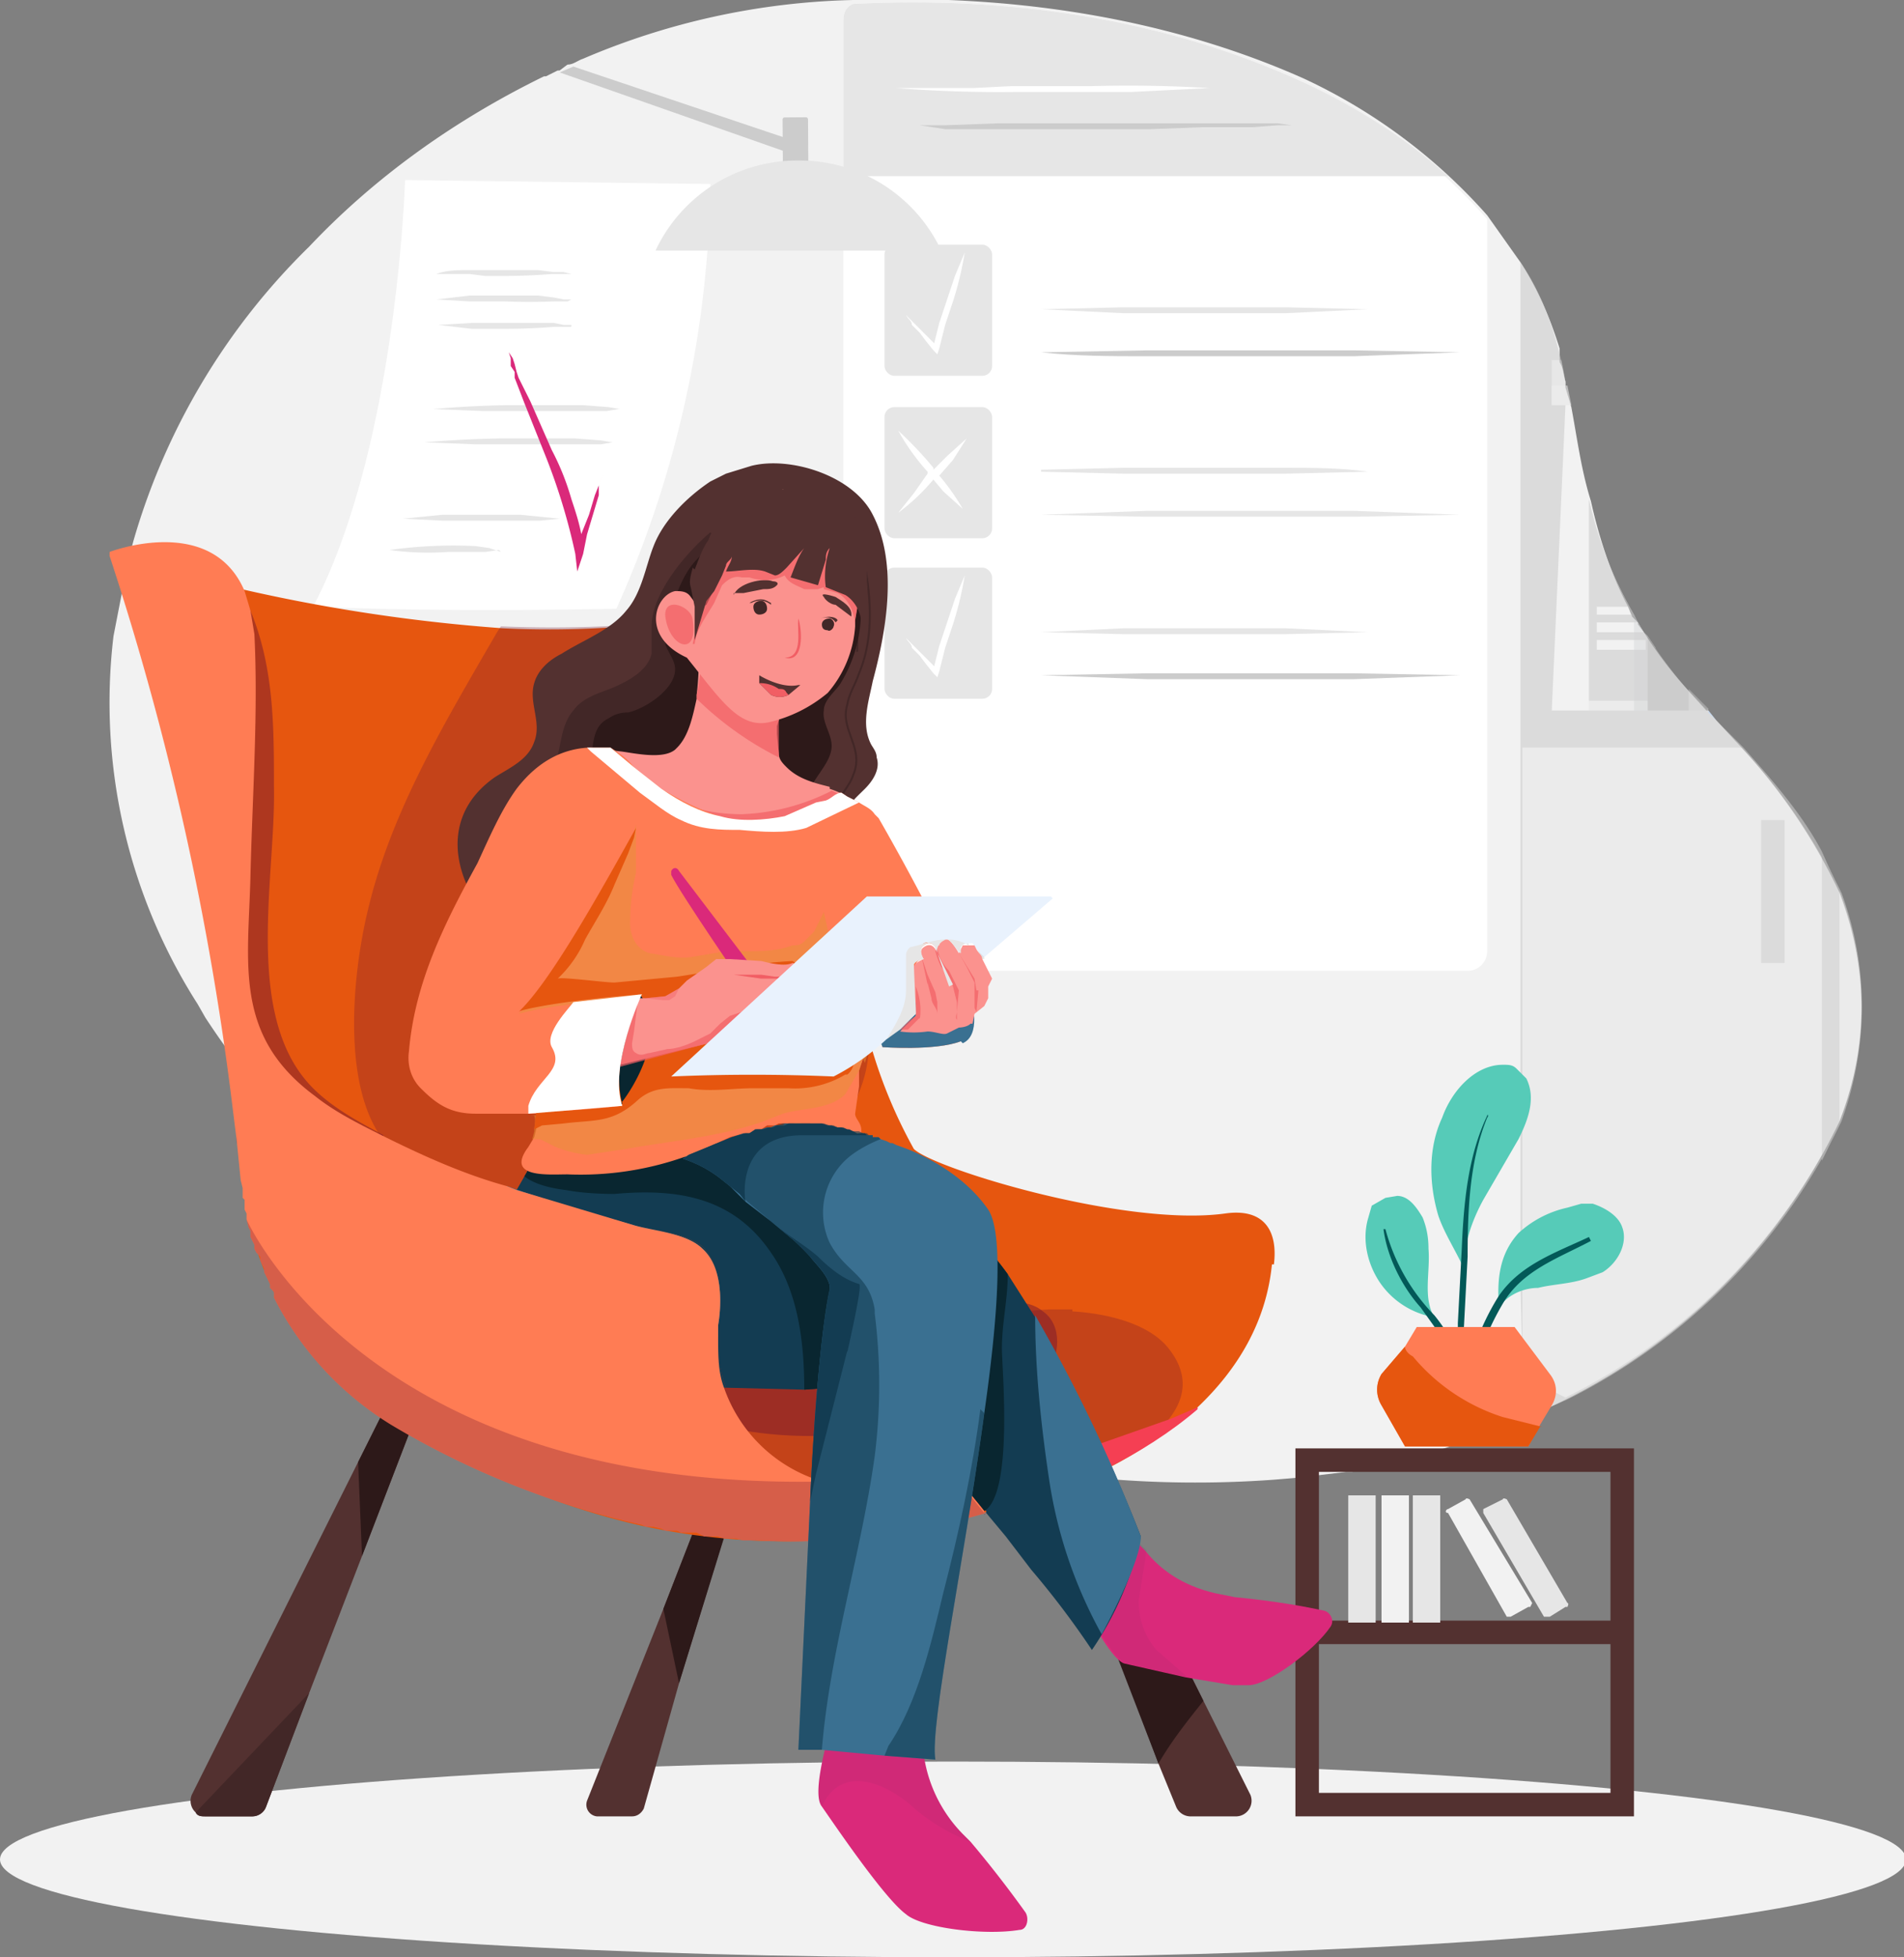 <svg xmlns="http://www.w3.org/2000/svg" viewBox="0 0 97.3 100">
  <rect x="0" y="0" width="97.3" height="100" fill="#808080" stroke="none"/>
  <defs>
    <linearGradient id="linear-gradient" x1="40.8" x2="40.7" y1="52.9" y2="13.7" gradientUnits="userSpaceOnUse">
      <stop offset="0" />
      <stop offset=".3" stop-color="#3a3a3a" />
      <stop offset=".8" stop-color="#ccc" />
      <stop offset="1" stop-color="#fff" />
    </linearGradient>
    <linearGradient id="linear-gradient-2" x1="40.8" x2="40.7" y1="52.9" y2="13.7" gradientUnits="userSpaceOnUse">
      <stop offset="0" stop-color="#fff" />
      <stop offset="1" stop-color="#fff" />
    </linearGradient>
    <filter id="luminosity-noclip-2" width="44.3" height="43.4" x="18.7" y="12.7" color-interpolation-filters="sRGB" data-name="luminosity-noclip" filterUnits="userSpaceOnUse">
      <feFlood flood-color="#fff" result="bg" />
      <feBlend in="SourceGraphic" in2="bg" />
    </filter>
    <filter id="luminosity-noclip-3" width="44.3" height="32766" x="18.7" y="-5683" color-interpolation-filters="sRGB" filterUnits="userSpaceOnUse">
      <feFlood flood-color="#fff" result="bg" />
      <feBlend in="SourceGraphic" in2="bg" />
    </filter>
    <mask id="mask-1" width="44.3" height="32766" x="18.7" y="-5683" maskUnits="userSpaceOnUse">
      <g filter="url(#luminosity-noclip-3)" />
    </mask>
    <mask id="mask" width="44.3" height="43.4" x="18.7" y="12.7" maskUnits="userSpaceOnUse">
      <g filter="url(#luminosity-noclip-2)">
        <g mask="url(#mask-1)">
          <path fill="url(#linear-gradient)" d="M33.5 12.7 18.7 49.3 63 56.1 48.1 12.7H33.5z" style="mix-blend-mode:multiply" />
        </g>
      </g>
    </mask>
    <style>.cls-2{fill:#003347;opacity:.05}.cls-5{fill:#f2f2f2}.cls-6{fill:#fb928e}.cls-8{fill:#e6e6e6}.cls-11{fill:#e6560f}.cls-12{fill:#fff}.cls-13{fill:#f15e64}.cls-14{fill:#ff7c54}.cls-17{fill:#da297a}.cls-18{fill:#ccc}.cls-20{fill:#133c52}.cls-21{fill:#092630}.cls-22{fill:#422727}.cls-23{fill:#a2c8f5}.cls-24{fill:#2d1919}.cls-25{fill:#3a7091}.cls-27{fill:#533130}.cls-29{opacity:.6}.cls-37{opacity:.7}.cls-40,.cls-42{opacity:.5;fill:#771930}.cls-42{opacity:.3}</style>
  </defs>
  <g style="isolation:isolate">
    <g id="Layer_1" data-name="Layer 1">
      <ellipse cx="48.7" cy="95" class="cls-5" rx="48.7" ry="5" />
      <path d="M94 57.3a30.8 30.8 0 0 1-16.2 15.2l-.6.3-3.1 1.1-.3.1c-1.6.5-3.2 1-4.7 1.2h-.3l-2.5.3-1.2.1a55.2 55.2 0 0 1-9.2-.1l-1-.1h-.3l-2.1-.3h-.1l-2.3-.3-1.2-.2h-.3l-1.8-.4a88.5 88.5 0 0 1-4.2-1c-.5 0-.9-.2-1.3-.3l-.8-.2-1.4-.4a70.5 70.5 0 0 1-13-5.5l-1.3-.8a47 47 0 0 1-14.3-14l-.4-.7a28.6 28.6 0 0 1-4.3-18.8l.7-3.6.3-1.2a34.3 34.3 0 0 1 9-15.1c3.4-3.6 7.5-6.5 12-8.7h.1l.6-.3h.1l.4-.3c.3 0 .5-.2.8-.3a37.1 37.1 0 0 1 13.8-3c7.8-.3 15.8.8 23 4a28.6 28.6 0 0 1 9.4 7l1.7 2.4c.9 1.4 1.5 2.8 2 4.4v.7c.2.3.2.7.3 1v.3l.3 1c.3 1.6.5 3.2 1 4.8.4 1.8 1 3.7 1.9 5.4l.2.5.3.3v.1l.3.4.2.3a22.3 22.3 0 0 0 2 2.6l1 1.1h.1l.4.5 1.3 1.4a29.3 29.3 0 0 1 5 7.4c1.6 4.2 1.4 8.1 0 11.7Z" class="cls-5" />
      <path d="M76 11.1v37.5c0 .5-.4 1-1 1H44a1 1 0 0 1-.9-1V1c0-.4.2-.7.5-.8 7.8-.4 15.8.7 23 4a28.6 28.6 0 0 1 9.4 7Z" class="cls-12" />
      <path d="M74 9H43.1V1c0-.4.2-.7.5-.8 7.8-.4 15.8.7 23 4C69 5.3 71.8 7 74 9Z" class="cls-8" />
      <path d="M45.7 6.4h2.6l2.7-.1h14.3l.7.1h.7-1.4l-1.3.1h-2.6l-2.6.1H48.3L47 6.4h-1.3Z" class="cls-18" />
      <path d="M45.7 4.5h4l2-.1h4.1a68 68 0 0 1 6 .1l-4 .2h-6a68 68 0 0 1-6-.2Z" class="cls-12" />
      <rect width="5.5" height="6.7" x="45.2" y="29" class="cls-8" rx=".5" ry=".5" />
      <path d="m53.2 32.3 4.2-.2h8.3l4.2.2-4.2.1h-8.3l-4.2-.1Z" class="cls-8" />
      <path d="m53.2 34.5 5.4-.1h10.6l5.4.1-5.4.2H58.6l-5.4-.2Z" class="cls-18" />
      <path d="m46.3 32.6.4.4.4.4.4.4.4.4h-.2L48 33l.4-1.2.4-1.2.5-1.2a17 17 0 0 1-.6 2.5l-.4 1.2-.3 1.2-.1.3-.2-.2-.4-.5-.3-.4-.4-.4c0-.2-.2-.3-.3-.5Z" class="cls-12" />
      <rect width="5.5" height="6.7" x="45.2" y="20.8" class="cls-8" rx=".5" ry=".5" />
      <path d="m53.2 24 4.2-.1h8.3c1.4 0 2.8 0 4.2.2l-4.2.1h-8.3l-4.2-.1Zm0 2.3 5.4-.2h10.6l5.4.2-5.4.1H58.6l-5.4-.1Z" class="cls-8" />
      <rect width="5.5" height="6.7" x="45.2" y="12.5" class="cls-8" rx=".5" ry=".5" />
      <path d="m53.2 15.8 4.2-.1h8.3l4.2.1-4.2.2h-8.3l-4.2-.2Z" class="cls-8" />
      <path d="m53.2 18 5.4-.1h10.6l5.4.1-5.4.2H58.6c-1.8 0-3.6 0-5.4-.2Z" class="cls-18" />
      <path d="m46.3 16.1.4.4.4.4.4.4.4.4h-.2l.3-1.2.4-1.2.4-1.2.5-1.2a17 17 0 0 1-.6 2.5l-.4 1.2-.3 1.2-.1.3-.2-.2-.4-.5-.3-.4-.4-.4c0-.2-.2-.3-.3-.5Zm1.7 8.2.7-.8.7-1.1-1 .9-.7.7v-.1a19.3 19.3 0 0 0-1.8-1.9 11.3 11.3 0 0 0 1.5 2.1v.1l-.7 1-.8 1a10.5 10.5 0 0 0 1.8-1.7l.5.6 1 .9a11.3 11.3 0 0 0-1.2-1.7Z" class="cls-12" />
      <g opacity=".6">
        <path d="M84.6 33.1v3.7h-3.4V25.5a20.6 20.6 0 0 0 2.3 5.9l.2.4.3.5.2.2.4.6Z" class="cls-8" />
        <path d="M84.6 33.1v2.7h-3.4V25.5a20.6 20.6 0 0 0 2.3 5.9l.2.4.3.5.2.2.4.6Z" class="cls-18" />
        <path d="M81.6 32.7h2.5v.5h-2.5zm2.4-.4h-2.4v-.5h2.1l.3.5Zm-.6-.9h-1.8V31h1.6l.2.5Z" class="cls-5" />
        <path fill="#babcbe" d="M84.6 33.1v3.7h-1.1v-5.4l.2.4.3.5.2.2.4.6Z" opacity=".4" style="mix-blend-mode:multiply" />
        <path d="M87.7 36.8h-.4v-.5l.4.5Z" class="cls-23" />
        <path fill="#b3b3b3" d="M87.3 36.3v.5h-3.1v-4.3a22.3 22.3 0 0 0 2 2.7l1 1h.1Z" />
        <g class="cls-37">
          <path d="M87.3 36.3v.5h-1v-1.6l1 1Z" class="cls-18" />
        </g>
        <path d="m94 45.5-.9-2c-1-1.9-2.5-3.6-4-5.3l-1.4-1.4-.4-.4v-.1h-8l.7-15.6v-1.2l-.2-1-.2-.8c-.4-1.5-1-3-1.9-4.3v52.3l.1 4v2.8l2.3-1a30.8 30.8 0 0 0 14-14.2c1.3-3.6 1.5-7.6 0-11.7Z" class="cls-18" />
        <path d="M80.3 20.7h-1v-2.3h.5l.2 1.1v.2l.3 1Z" class="cls-5" opacity=".5" />
        <path d="M80.3 20.7h-1v-1h.8l.2 1ZM94 57.3a30.8 30.8 0 0 1-14 14.1l-2-1v-.2h-.2v-32H89a29.3 29.3 0 0 1 5 7.3 16 16 0 0 1 0 11.8Z" class="cls-8" />
        <path d="M90 41.9h1.2v7.3H90zm4 3.6v11.8a20 20 0 0 1-.9 2V43.6l1 2Z" class="cls-18" />
        <path d="m77.7 69.8.4.5-.4-.2v-.3Z" class="cls-23" />
      </g>
      <path d="M16 31c5.1.2 10.4.2 15.5.1a54.5 54.5 0 0 0 4.8-21.7l-15.6-.2S20.3 22.8 16 31Z" class="cls-12" />
      <path d="m29.2 14-.4-.1h-.5l-.8-.1H24c-.6 0-1.2 0-1.7.2H24l.8.1h.9a31.8 31.8 0 0 0 2.5-.1h1Zm0 1.3h-.4l-.5-.1-.8-.1H24l-1.7.2 1.7.1h1.8a31.8 31.8 0 0 0 2.5 0h.7l.2-.1Zm0 1.3h-.4l-.5-.1h-4.2l-1.7.1 1.7.2h1.7a31.8 31.8 0 0 0 2.5-.1h.9Zm3.1 4.3h-.6l-.6-.1-1.3-.1h-3.9a54.7 54.7 0 0 0-3.8.2l2.6.1H31l.6-.1h.6Zm-.3 1.7h-.7l-.6-.1-1.3-.1h-3.8a54.7 54.7 0 0 0-3.9.2l2.6.1h6.4l.6-.1h.7Zm-3.4 3.9-1-.1-1-.1h-4l-2 .2 2 .1h5l1-.1Zm-3 1.7L25 28l-.7-.1a23.7 23.7 0 0 0-4.4.2 14.6 14.6 0 0 0 3 .1h1.9l.7-.1Z" class="cls-8" />
      <path d="m30.8 24.3-.2.5-.2.5-.3 1-.4 1-.3 1h.4c0-1-.3-1.9-.6-2.8a13 13 0 0 0-1-2.5l-1.1-2.5-.6-1.2-.1-.3-.1-.4-.1-.3-.2-.3.1.3v.4l.2.3v.3l.5 1.3 1 2.5a31.2 31.2 0 0 1 1.6 5.2l.1.9.3-.9.2-1 .3-1 .3-1v-.5l.2-.5Z" class="cls-17" />
      <path d="M41.2 7.4 41 8l-1-.3-11.4-4 .7-.3L40 7l1.2.4Z" class="cls-18" />
      <rect width="1.3" height="3.5" x="40" y="6" class="cls-18" rx=".1" ry=".1" transform="rotate(-.4 40 7.3)" />
      <path d="M40.8 8.2a8 8 0 0 1 7.3 4.6H33.5a8 8 0 0 1 7.3-4.6Z" class="cls-8" />
      <g mask="url(#mask)">
        <path fill="url(#linear-gradient-2)" d="M33.5 12.7 18.7 49.3 63 56.1 48.1 12.7H33.5z" opacity=".6" />
      </g>
      <path fill="#56cbb8" d="M76.8 54.4c.3 0 .5 0 .7.2l.5.5c.5 1 .1 2.1-.4 3.1l-1.8 3.1c-.6 1.1-1 2.3-1 3.5-.4-.9-1-1.8-1.3-2.7-.5-1.7-.5-3.5.2-5 .5-1.4 1.7-2.7 3.1-2.7ZM81.9 65l-.8.3c-.8.3-1.7.3-2.5.5-.8 0-1.6.4-2 1-.1-1.4 0-2.7 1-3.8a5.4 5.4 0 0 1 2.5-1.3l.7-.2h.6c.6.2 1.3.6 1.5 1.2.3.8-.2 1.8-1 2.3Zm-11.8-3.4.7-.4.6-.1c.6 0 1 .6 1.3 1.1.2.5.3 1 .3 1.6.1 1.2-.3 2.5.3 3.5a4.2 4.2 0 0 1-2.8-1.8c-.6-.9-.9-2.1-.6-3.2l.2-.7Z" />
      <path fill="#035958" d="M81.2 63.2c-1.7.8-3.5 1.4-4.6 3-.7 1.1-1.3 2.5-1.6 3.8l-.2-2 .2-3.8c0-2.4.1-4.9 1-7.1.1-.1 0-.2 0-.1-1 2.1-1.2 4.5-1.3 6.8l-.2 3.8v1.7-.1a8 8 0 0 0-1.2-2 10 10 0 0 1-2.5-4.4h-.1c.2 1.5 1 3 1.9 4l1.5 2.1a5.2 5.2 0 0 1 .6 1.8v.8h.1v.6c0 .2.2.1.2 0 .2-2 .8-3.8 1.8-5.5 1-1.7 2.8-2.3 4.5-3.2 0 0 0-.1 0 0Z" />
      <path d="m79.3 71.8-.6 1-.6 1.1h-6.3l-1.2-2.1c-.3-.5-.3-1.1 0-1.6l1.2-1.4.6-1h5l1.8 2.4c.4.5.4 1.1.1 1.6Z" class="cls-14" />
      <path d="M66.2 74v18.8h17.3V74H66.2Zm1.2 1.2h14.9v7.6H67.4v-7.6Zm14.9 16.4H67.4V84h14.9v7.6Z" class="cls-27" />
      <rect width="1.4" height="6.5" x="68.9" y="76.4" class="cls-8" rx="0" ry="0" />
      <rect width="1.4" height="6.5" x="70.6" y="76.4" class="cls-5" rx="0" ry="0" />
      <rect width="1.4" height="6.5" x="72.2" y="76.4" class="cls-8" rx="0" ry="0" />
      <path d="m78.1 82.1-.9.5H77l-3-5.3c-.2 0-.1-.2 0-.2l.9-.5c0-.1.2 0 .2 0l3.2 5.3-.1.2Z" class="cls-5" />
      <path d="m80 82.1-.8.5h-.3l-3.1-5.3v-.2l1-.5c0-.1.2 0 .2 0l3.1 5.3c.1 0 0 .2 0 .2Z" class="cls-8" />
      <path d="m78.7 72.9-.6 1h-6.3l-1.2-2.1c-.3-.5-.3-1.1 0-1.6l1.2-1.4c0 .2.2.4.4.5a9.9 9.9 0 0 0 4.6 3.1l2 .5Z" class="cls-11" />
      <path d="M42 92.2v.1c.7 1 3.2 4.7 4.3 5.5.8.7 4 1.1 5.8.8.4 0 .5-.6.3-.9a58 58 0 0 0-2.8-3.6l-.4-.4a7.2 7.2 0 0 1-2-6v-.3c0-.4-.3-.7-.7-.6l-.3.1-3.4 1.1c-.2 0-.3.2-.4.4-.2.8-.9 3.3-.4 3.9Z" class="cls-17" />
      <path d="M42 92.2v.1c.8-1.8 2.6-1.6 4.4-.2a10 10 0 0 0 3.2 2l-.4-.4a7.2 7.2 0 0 1-2-6l-1-.8-3.4 1.1c-.2 0-.3.2-.4.4-.2.8-.9 3.3-.4 3.8Z" class="cls-2" />
      <path d="M63.2 92.8h-2.4a.8.8 0 0 1-.7-.5l-.9-2.2-3.1-8.3-4-10c-.1-.6.3-1.1.8-1.1h.4l.3.4 4.6 9.2 3.3 6.6 2.4 4.8a.8.8 0 0 1-.7 1.1Z" class="cls-27" />
      <path d="M61.5 86.9c-.8 1-1.6 2-2.3 3.2L56 81.8a8 8 0 0 1 2.2-1.5l3.3 6.6Z" class="cls-24" />
      <path d="m21.5 71.7-3 7.8-2.7 7-2.2 5.8c-.1.3-.4.5-.7.5h-2.4c-.2 0-.4 0-.5-.2a.8.8 0 0 1-.2-.9l8.5-17 1.8-3.6a.8.8 0 0 1 .7-.4c.5 0 .9.5.7 1Z" class="cls-27" />
      <path d="m21.5 71.7-3 7.8-.2-4.8 1.8-3.6a.8.8 0 0 1 .7-.4c.5 0 .9.5.7 1Z" class="cls-24" />
      <path d="m38.6 73.2-.9 3-3 9.8-1.8 6.4c-.1.2-.3.4-.6.4h-1.8a.6.6 0 0 1-.5-.8l3.9-9.8 2.8-7.2.9-2.2c0-.1 0-.2.2-.3h.3c.4 0 .7.3.6.7Z" class="cls-27" />
      <path d="m37.7 76.3-3 9.7-.8-3.8 2.8-7.2a10.7 10.7 0 0 1 1 1.3Z" class="cls-24" />
      <path d="M65 64.6c-.3 3-1.8 5.4-3.8 7.3a22.6 22.6 0 0 1-9.7 5A35.3 35.3 0 0 1 33 78c-5-1.1-9.4-3.2-12.7-5.2a16.2 16.2 0 0 1-7.9-12.4l-.3-3.6a138 138 0 0 0-6.4-28.3v-.2a88 88 0 0 0 20 3.8A48.5 48.5 0 0 0 41 30.4a145.5 145.5 0 0 0 3.5 23 25 25 0 0 0 2.2 5.3c1 1 10.8 4 15.9 3.3 2.1-.3 2.7 1 2.5 2.6Z" class="cls-11" />
      <path d="M44.4 53.4c0 .8-.2 1.7-.5 2.4-.6 1.9-2 3.3-3.3 4.8-2.3 2.4-4.8 5-7.9 6.1-3.1 1.2-6.6-1.2-8.9-3.7l-4-4.5c-2.4-2.7-1.8-8.7-1-12 1.2-5.1 4-9.7 6.6-14.2l.2-.3c7.3.3 12.2-.7 14.2-1.3a13 13 0 0 1 1.5 4v.1l.4 3.5c0 1.5.2 3 .4 4.3l.4 1.5c.4 1.7 1 3.3 1.5 5 .3 1.4.5 2.9.4 4.3ZM54.8 67c1.7.1 4 .6 5 2 3 4-5.4 7-8 7.8a47.1 47.1 0 0 1-13 1.8 5 5 0 0 1-2-.2c-.6-.3-1.1-.9-1.6-1.5-1.3-1.6-4.6-6.3-2.8-8.3 1.7-2 7.6-.6 9.7-.5 3.8.3 7.7-1 11.5-1.2h1.2Z" class="cls-42" />
      <path d="M50.2 72c1.2-.3 2.4-.8 3.2-1.7.8-1 .9-2.6-.1-3.3-.6-.5-1.4-.5-2.2-.5-2.7-.1-5.3-.7-8-.9-2.3-.2-5.2 0-7.3 1.4-1.8 1.3-3.5 3.8-1.7 4.8 4.5 2.4 11.2 1.7 16.1.2Z" class="cls-40" />
      <path d="M24.1 45.6c.6 1 1.5 2 2.5 2.6a9 9 0 0 0 2.5 1c1.5.5 3 .6 4.6.5h1c2-.1 4.1-.4 6 .2l2.4.5c1 0 1.8-.2 2-1.2v-.6c-.1-.6-1-1-.8-1.8v-.3l.2-.7V45c-.3-.8-1-1.5-1.3-2.2-.1-.3-.2-.7 0-1 0-.6.5-1 1-1.5.4-.4.8-1 .6-1.6 0-.3-.2-.5-.3-.7-.5-1-.1-2.2.1-3.2.7-2.6 1.3-6 0-8.5-1-2-4.2-3-6.2-2.5l-1.3.4-.8.4c-1.2.8-2.4 2-2.9 3.3-.4 1-.6 2.4-1.4 3.3-.8 1-2.2 1.5-3.3 2.2-.6.3-1.2.8-1.4 1.5-.3 1 .4 2 0 3-.3.9-1.2 1.3-2 1.8-2.3 1.6-2.3 4-1.2 6Z" class="cls-27" />
      <path d="M42.3 29Z" class="cls-24" />
      <path fill="none" stroke="#422727" stroke-miterlimit="10" stroke-width=".1" d="M43.8 33.3c.1-1.5-.4-3.3-1.4-4.2a5 5 0 0 1-1.4 2.5l-1.2 1.1c-1 1-1.6 2.5-2.5 3.6-1.4 1.7-3.6 2.6-4.7 4.5a9.2 9.2 0 0 0-.8 4.3c0 1.1-.2 3 1 3.5l2 1.1c.6.3 1.2.7 2 .8.8.3 1.8.3 2.7.4 1.2 0 2.5 0 3.6-.5.8-.4 1.6-1 2-1.8-.2-.6-1-1-.9-1.8l.1-.3.1-1.2V45a4 4 0 0 0-.9-1.7l-.3-.5c-.3-.5-.5-1-.4-1.6.1-.6.6-1 .8-1.6.6-1.4-.7-2.3-.3-3.6.1-.6.4-1 .6-1.6.8-1.9.6-4.1.2-6 0-.3 0-1.1-.3-1l-.5.6-.8 1.3" />
      <path d="M24.1 45.6c.6 1 1.5 2 2.5 2.6a9 9 0 0 0 2.5 1 8.8 8.8 0 0 0 3.3-2.2c1.4-1.5 2.2-3.4 2.9-5.2.5-1.5 1-3 1.2-4.6.3-1.9 0-3.8.2-5.7.1-1.6.7-3-.4-4.3-1.2 1-3 3.1-3 4.8v1.4c-.2.8-1 1.3-1.9 1.7-.7.3-1.6.5-2.1 1.2-.7.8-.6 2-1 2.9-.7 1.5-2.4 2.2-3.2 3.7-.5 1-1 1.8-1 2.7Z" class="cls-22" />
      <path d="M31.6 41.7V41c0 1.3-.4 2.5-.9 3.8 0 .3-.2.6 0 .9.3.3 1.1.4 1.5.5L34 46h1.8c1.4.1 2.8.2 4.1.5.8 0 1.7.5 2.3.1l-.8-3.2c-.3-1.1-.3-2.3.1-3.3.4-.7 1-1.3 1-2 0-.6-.5-1.2-.4-1.8 0-.5.5-.9.8-1.3a7 7 0 0 0 .9-5.4 2 2 0 0 0-.8-1.3 4 4 0 0 0-1.6-.7 8.2 8.2 0 0 0-3.6 0c-.7 0-1.4.4-2 .8-.8.7-1.2 1.8-1.5 2.8a3 3 0 0 0-.3 1.7c.1.4.5.8.5 1.3 0 1-1.5 2-2.4 2.2-.4 0-.7.1-1 .3-.6.3-.7.8-.8 1.3a3 3 0 0 1-.8 1.8L28 41.3a5 5 0 0 0-1.5 3.8c.1 1.4 1 2.7 2.4 3.1.4-.3.4-.1 1-.3.6-.4 1-1 1.3-1.7l.2-.3h1.3c.2 0 0 .3.3.1h-1.1l3 .3-3.3-4.7Z" class="cls-24" />
      <path d="M44.3 42.4c0 .3-.4.5-.7.6a9.8 9.8 0 0 1-5 .7l-.5-.4a5 5 0 0 0-1.7-.8 1 1 0 0 1-.5-.2v.2a1 1 0 0 0-.1-.3l-.7-.5-1.3-.6-1.8-.8-1.3-.8c-.4-.4-.6-.8-.6-1.3l1.7.2c.7.1 2.1.4 2.7-.1l.1-.1c.6-.6.8-1.6 1-2.5v-.2a13.7 13.7 0 0 0 .1-1.3v-.4c.8.8 1.4 1.6 2 2 .5.4 1 .7 1.6.6h.5v.4l-.1.3v.4l.1 1c0 .3.2.5.4.7.6.6 1.4.8 2.2 1v.1c.6.2 1.2.5 1.5 1 .2 0 .2.2.3.4v.5Z" class="cls-6" />
      <g class="cls-37">
        <path d="M39.8 38.7a16.7 16.7 0 0 1-4.2-3v-.2a13.7 13.7 0 0 0 .2-1.3 14 14 0 0 0 2 1.7c.5.4 1 .6 1.6.7h.4v2Z" class="cls-13" />
      </g>
      <path d="m44.1 29-.1.9-.3 1.8v.3a5.8 5.8 0 0 1-1.4 3.4 7.2 7.2 0 0 1-3 1.5c-1.4.3-2.3-.9-3.8-2.8l-.4-.5c-2.4-1.1-1.6-3.2-.6-3.4.3 0 .6 0 .8.3l.3.4c.2.1.2.2.3.1l.2-.1.6-1.2v-.3l.2-.2V29l.4-.6a3 3 0 0 1-.8 0c.5-1.2.5-1 1.9-2.1v-.1L40 25l1.2.7 2.8 1.7.2 1.5Z" class="cls-6" />
      <path d="M40.8 31.6c.2.6.3 2.3-.7 2 1 0 .6-1.5.7-2Z" class="cls-13" />
      <path d="M37.5 30.4c.2-.6 1.5-.9 2-.7.2 0 .3.1.2.2-.2.2-.4.2-.7.2l-1 .2h-.5Zm6 1v.1l-.8-.6c-.2 0-.5-.2-.6-.4-.3-.3.6 0 .6 0 .3.2.9.5.8 1Z" class="cls-27" />
      <path d="M39.2 31.1c0 .2-.2.3-.4.3s-.3-.2-.3-.4.2-.3.4-.3.3.2.3.4Zm3.4.9c0 .1-.2.3-.3.2-.2 0-.3-.1-.3-.3 0-.2.2-.3.4-.3.1 0 .3.2.2.4Z" class="cls-22" />
      <path d="M39.4 30.9s-.4-.4-1-.1h-.1c.7-.4 1 0 1.1 0Zm3.3.9s-.2-.4-.8-.2c.6-.2.9 0 .9.1Z" class="cls-27" />
      <g class="cls-37">
        <path d="m44 30-.3 1.6v.4c0-.6-.3-1.4-.9-1.7l-.7-.2V30l-.3.1a9 9 0 0 1-.7 0c-.4-.2-.8-.3-1-.7-.6.3-1.2.3-1.8.1h-.4c-.4-.1-.7.1-1 .4l-.4.9c-.4.7-.9 1.3-1 2.1h-.1l.2-1v-2.2l.1-.7.7-1.6c.4-.6 1.3-.8 2-1 1 0 2 .1 3 .6.7.3 1.2 1 1.7 1.6l.1.5.3.3.4.6Z" class="cls-13" />
      </g>
      <path d="M35.4 29c-.1.4-.2.7-.1 1l.2 1v1.7l.6-2 .4-.5.4-.8.2-.5c0-.2.3-.3.3-.5 0 .3-.2.5-.3.8.6 0 1.4-.2 2 0l.5.2c.2 0 .4-.2.6-.4l.9-1c-.3.4-.5 1-.7 1.5l1.4.4.4-1.3c0-.2 0-.4.2-.6-.2.6-.3 1.3-.2 2l1 .4c.5.3.9 1 .8 1.7.1-.8.4-1.5.3-2.4v-1.9c-.1-.3 0-.7-.4-.9-.3-.9-1.3-1.3-2.2-1.6L40 25c-.9 0-1.7.3-2.5.8a4 4 0 0 0-1.3 1.8c-.3.4-.5 1-.7 1.5Z" class="cls-27" />
      <g class="cls-37">
        <path d="M35.4 31.7c0-.7-1.5-1.3-1.4-.2.2 1.6 1.7 2.1 1.4.2Z" class="cls-13" />
      </g>
      <path d="M68 83.1c-.8 1.2-3.2 3-4.2 3H63l-2.4-.4-3.1-.7c-.6-.1-1.7-2.1-2-2.8v-.5l1.7-3c-.3-2.4.6-.3.8 0l.5.5c.8 1 1.9 1.8 3.6 2.2l1 .2c2.1.2 3.7.5 4.6.7.3.1.5.5.3.8Z" class="cls-17" />
      <path d="m60.7 85.7-3.1-.7c-.6-.1-1.7-2.1-2-2.8v-.5l1.7-3c-.3-2.4.6-.3.8 0l.5.5-.4 2.5a3.7 3.7 0 0 0 .9 2.6l1.6 1.4Z" class="cls-2" />
      <path d="M58.3 78.5a16.5 16.5 0 0 1-2.5 5.8 44 44 0 0 0-3.1-4.1l-1.3-1.7-1-1.2v-.1c-.5-.5-1-1-1.3-1.6l-4-4.9-4 .3-4-.1a7.5 7.5 0 0 1-.4-3.1v-.1c.2-1.2.2-3-.8-4-.8-.7-2.4-.8-3.5-1.1l-6-1.8.4-.7.7-1.2 6.1-1s10 1.5 14.6 3.9c1 .5 2.2 1.8 3.3 3.3l1.4 2.2a80.2 80.2 0 0 1 5.4 11.2Z" class="cls-20" />
      <path d="M37 70.9h-.9c0-.2-1.2-1-1.1-1.1l.4-.9c0-1.3 1.8-1.8.8-2.8-.9-.8-2.6-.9-3.7-1.2l-7-2c.3-.8.6-1.5 1-2.1l6 1.8c1 .3 2.6.4 3.4 1.1 1 1 1 2.8.8 4v.6c0 .9.1 1.8.4 2.6Z" class="cls-20" />
      <path d="M50.3 77.2a1247 1247 0 0 0-5.2-6.5l-4 .3c0-2.4-.3-5-1.7-7-1.9-2.8-4.7-3.3-8-3-.3 0-1.4 0-2.5-.2-.8-.1-1.6-.3-2.1-.7l.7-1.2 6.1-1s10 1.5 14.6 3.8c1 .6 2.2 1.9 3.3 3.4 0 1.3-.3 2.5-.3 3.8 0 1 .6 7.4-.9 8.3Z" class="cls-21" />
      <path d="M36.7 67.7v.6c-4.8-.2-10.1-1-11.1-2.7-.8-1.3-.3-3.2.3-5 2.2.8 4.4 1.4 6.5 2 1 .3 2.7.4 3.5 1.2 1 .9 1 2.7.8 3.9Z" class="cls-25" />
      <path d="m19.6 58-2 2.5c-2 0-3.9-.8-5.5-2.1l-.1-1.7c-.9-6.8-2.1-12.9-3.3-17.6a48 48 0 0 1 3.7-8.9l.4 1c1.2 2.9 1.2 5.9 1.2 9 .1 4.6-1.6 11.8 2 15.4 1 1 2.3 1.7 3.6 2.4Z" class="cls-40" />
      <path d="M50.4 77.3c-4.1 1.2-8 1.6-11.7 1.4H38l-.4-.1H37l-.3-.1H36l-.4-.2h-.8l-.2-.1H34l-.2-.1-.4-.1H33l-.2-.1A43.3 43.3 0 0 1 20 72.8a16.2 16.2 0 0 1-6-6.5V66l-.2-.2v-.2l-.1-.2-.1-.2-.1-.2v-.2l-.2-.4v-.2l-.2-.2-.1-.2v-.2l-.1-.2-.1-.2v-.3l-.1-.2-.1-.4V62l-.1-.2v-.5l-.1-.1v-.5l-.1-.4-.2-2-.2-1.6a147.6 147.6 0 0 0-6.3-28.3v-.2s5.2-2 6.9 2l.3 1 .2 1.2c.2 4-.1 8.2-.2 12.3-.1 4.5-.9 8.2 3.3 11.3 1 .8 2.2 1.4 3.4 2 2 1 4.2 2 6.4 2.6l.5.2 6 1.8c1 .3 2.7.4 3.5 1.2 1 .9 1 2.7.8 3.9v.6c0 1 0 1.8.3 2.6a7.6 7.6 0 0 0 7 5.1c1.4 0 3 0 5-.4l1.3 1.6v.1Z" class="cls-14" />
      <path d="M50.4 77.3c-4.1 1.2-8 1.6-11.7 1.4H38l-.4-.1H37l-.3-.1H36l-.4-.2h-.8l-.2-.1H34l-.2-.1-.4-.1H33l-.2-.1A43.3 43.3 0 0 1 20 72.8a16.2 16.2 0 0 1-6-6.5V66l-.2-.2v-.2l-.1-.2-.1-.2-.1-.2v-.2l-.2-.4v-.2l-.2-.2-.1-.2v-.2l-.1-.2-.1-.2v-.3l-.1-.2-.1-.4s6 13.7 29 13.4c.8.3 1.6.4 2.4.4 1.4 0 3 0 5-.4l1.3 1.6v.1Z" class="cls-42" />
      <path fill="#f53f53" d="M61.2 72c-1.4 1.2-3 2.2-4.6 3l-.5-1.2 3.7-1.3 1.4-.6Z" />
      <path d="M50.3 72.2c-1 7.4-2.8 16-2.5 17.7l-2.6-.2-3.2-.3h-1.2l.6-12.7c.2-4.6.6-9 1-10.8.1-.6-.8-1.4-1-1.7a14 14 0 0 0-.8-.8l-1.2-1-1.3-1-.4-.4-.4-.4-.5-.4a6.2 6.2 0 0 0-1.9-1l.3-.2 2.2-.9.6-.2h.3l.3-.2h.3l.3-.1h.2l.2-.1h.4l.1-.1h2l.3.1h.2a5.7 5.7 0 0 0 .2.1h.3v.1h.4l.2.1h.1l.1.1h.2l.2.1h.3v.1h.3l.1.1.3.1.2.1h.1l.2.1a13.6 13.6 0 0 1 .8.3c1.6.7 3 1.7 3.9 3 .8 1.2.5 5.5-.2 10.4Z" class="cls-25" />
      <g class="cls-37">
        <path d="m44 41.4-.3.2-.8.3c-2.2.4-4.5.3-6.7.3h-.4c-.3 0-.6 0-.9-.2-.4-.1-.8-.5-1-.9l-.8-1a7.2 7.2 0 0 0 2.5 1.2c.7.2 1.5.3 2.3.3a11 11 0 0 0 4.6-1.2c.5.2 1 .5 1.5 1Z" class="cls-13" />
      </g>
      <path d="M49.1 53.2c-1.3.5-4 .3-4 .3s0-.3-.3-.8c.1.3-.1.7-.4 1 0 .2-.2.3-.3.4l-.2.6v.8l-.2 1.4c0 .3.4.5.3 1h-.4v-.1h-.4l-.1-.1h-.3l-.2-.1h-.2l-.3-.1h-.4l-.3-.1h-1.6l-.2.1h-.4l-.3.2h-.2l-.4.2H38l-.7.2-2.2 1H35a16 16 0 0 1-6 .9c-1 0-3.2.2-2-1.4l.3-.5.1-.4.1-.8h-3.2c-1.3 0-2-.5-2.8-1.3-.5-.5-.7-1.2-.6-1.9.3-3.5 1.8-6.5 3.5-9.6.6-1.3 1.2-2.7 2-3.8 1-1.3 2.2-2 3.6-2.1h1.2c.5.3.9.6 1.2 1l1.4 1.1c1 .6 2 1.1 3 1.4 1 .3 2.3.2 3.3 0l1.6-.7.5-.1c.3-.1.5-.4.8-.4l.3.2.6.3c.3.2.6.3.8.6l.2.2a123.3 123.3 0 0 1 4.4 8.4c.4 1.1.7 2.6-.2 3Z" class="cls-14" />
      <path fill="#feb95d" d="M41.1 57.4Zm2.3.4h-.1.1Zm-1-.2-.5-.1c-1-.2-1.9 0-2.7.1a15.2 15.2 0 0 0 1.4-.2c.2 0 1 0 1.8.2Zm1.6.4-.6-.2-.5-.1 1 .2Z" />
      <path d="M49.1 53.2c-1.3.5-4 .3-4 .3l-.3-.8c.1.3-.1.7-.4 1L44 53c-.1-.5.2-1 .5-1.4l1.4-.7c1.1-.3 2.3-.5 3.5-.6.4 1 .7 2.6-.2 3Z" class="cls-25" />
      <path fill="#e69337" d="m44.1 54.1-.2.6-.7 1.2c-.8.8-2.2.7-3.2 1l-1 .4c-2.3.8-4.8 1-7 1.4l-2 .3a6 6 0 0 1-1.6-.4l-.8-.4h-.4l.1-.4c0-.3.1-.5 0-.8h-.2l4.7-.4c-.7-2 1-5.6 1-5.6-1.4 0-2.5.2-3.5.3-1.8.2-2.8.5-2.8.5 1.1-1 2-2.5 2.8-3.8l1.6-2.7c.5-1 1.4-2 1.6-3.2v2.5c-.2.8-.3 1.7-.3 2.6 0 .6.3 1.3 1 1.5.7.1 1.4.3 2.1.2l1.8-.3h1c.8 0 1.6 0 2.4-.3.2 0 .4 0 .6-.2l.5-.5.5-1 .4 1.8c0 .5.2 1.1.7 1.5.5.3.7.3 1 .8.5.9.4 2.3 0 3.6Z" opacity=".5" />
      <path d="M43.2 54.9a5 5 0 0 1-2.9.7h-1.8c-1.1 0-2.2.2-3.3 0-1 0-1.8-.1-2.6.6-1.3 1.2-2.2 1-3.8 1.2l-1.1.1-.4.2.1-.9h-.3c2.2 0 4.7-.3 4.7-.3-.7-2 1-5.7 1-5.7-4 .3-6.3.8-6.3.9 1.6-1.5 4.1-6 6-9.4l-.1.5-.3.8-.7 1.6c-.4 1-1 1.9-1.5 2.8a6 6 0 0 1-1.4 2c.2-.1 2.4.2 2.9.2l3.2-.3c2-.3 3.9-.7 5.9-.8l.5.3a10 10 0 0 1 1.8 2c.4.8 1.4 2.8.5 3.5Z" class="cls-11" />
      <path d="M31.8 56.4a5 5 0 0 1-.1-2c.2-1.4.8-3 1-3.4v-.2c1.6 2.1-.7 5.3-1 5.6Z" class="cls-21" />
      <path d="M34.3 44.7c.5 1 3.8 5.8 3.8 5.8l.4-1-3.8-5c-.1-.2-.3-.2-.4 0v.2Z" class="cls-17" />
      <path d="M40 50h-.1l-.7.6-1 .9-1 1-1 .8-4.5 1.1c.2-1.3.7-2.7.9-3.3V51h.4l1-.1.7-.4.4-.4 1-.7.5-.4h.7l1.6.1c.4.1 1.2.3 1.6.1.2 0 0 .2-.6.7Z" class="cls-6" />
      <g class="cls-37">
        <path d="m38.2 51.6-1 .9-1 .8-4.5 1.2c.2-1.4.7-2.8.9-3.4l-.2 1.6-.1.6c0 .2 0 .4.2.5.3.2.5 0 .7 0l.9-.2c.4 0 1-.2 1.4-.4l.8-.4.5-.5.5-.4.9-.3Z" class="cls-13" />
      </g>
      <path d="M40 50h-1.1l-.7-.1-.7-.1h1.4l.7.1h.3Zm-.8.6h-1.7 1.7Zm-.9.9h-.8.8Z" class="cls-13" />
      <path fill="#e9f2fd" d="m53.8 45.9-3.5 3h-.1a9.4 9.4 0 0 0-.5-.7h-.2c-.1 0-.3 0-.4.2l-.1.3s-.4-.7-.6-.7c-.2 0-.6.3-.5.7 0 .3.6 1.2.8 1.6l-.2.1-.7-2s-.2-.4-.6-.2c-.4.3 0 .7 0 .7s-.5.2-.5.4l.1 2.4v.1l-.8.7-.7.6a12 12 0 0 1-2.7 1.9 95.7 95.7 0 0 0-8.3 0l10-9.2h9.4Z" />
      <path d="m47.8 48.4.7 2-1.7 1.4v-2.5c0-.2.3-.3.3-.3s-.2-.5.1-.7c.4-.3.6.1.6.1Z" class="cls-12" />
      <path d="m50.2 49-1.5 1.3-.8-1.6c-.1-.4.3-.7.5-.7s.6.7.6.7l.1-.3c.2-.2.6-.2.6-.2l.5.8Z" class="cls-12" />
      <path d="M50.2 49c0-.2-.2-.3-.3-.5l-.1-.2h-.6l-.2.4s-.4-.7-.6-.7h-.1l-.2.1H48v.2h-.1v.4l-.1-.2s-.2-.4-.6-.1c-.3.2 0 .6 0 .6s-.5.2-.5.4a3.8 3.8 0 0 0 0 1v.3l.1.6v.6l-.4.4-.4.4a5 5 0 0 0 1.4 0c.4 0 .8.2 1 .1l.6-.3s.4 0 .6-.2h.1l.1-.5.5-.4.2-.4v-.6l.2-.4-.5-1Zm-1.5 1.3v.5-.4Z" class="cls-6" />
      <g class="cls-37">
        <path d="m47 52-.5.5-.1.1a5 5 0 0 1-.4 0l.4-.4.4-.3v-1.5c.2.5.3 1.1.2 1.7Z" class="cls-13" />
      </g>
      <path d="m40.9 35-.6.5a1 1 0 0 1-.9 0l-.6-.6v-.4s1.1.7 2 .5Z" class="cls-27" />
      <path d="M40.3 35.5a1 1 0 0 1-.9 0l-.6-.6c.4 0 .7.1 1 .3.2 0 .3 0 .4.2Z" class="cls-13" />
      <g class="cls-37">
        <path d="m47.3 49.8.3 1.2c0 .3.3.5.3.8v-.6l-.1-.5-.4-.9-.3-.9.3 1.4v-.5Z" class="cls-13" />
      </g>
      <g class="cls-37">
        <path d="m50 50.6-.1 1.1-.1-.2v-1.3l-.2-.4-.2-.4-.4-.7.8 1.3.1.6Z" class="cls-13" />
      </g>
      <g class="cls-37">
        <path d="M48.9 51.7c0 .1-.1.3 0 .4v-.9l-.2-.8-.2-.5-.4-.5a4 4 0 0 1-.3-.8l.1-.3c0 .5.3 1 .6 1.3l.5 1-.1 1.1Z" class="cls-13" />
      </g>
      <path d="m34.7 50.5-.2.4-.3.2h-.3l-1-.1 1.1-.1.7-.4Z" class="cls-13" opacity=".4" />
      <path d="m27 56.9 4.8-.4c-.7-2 1-5.7 1-5.7l-3.5.4c-.2.3-1.5 1.6-1.1 2.3.7 1.2-.8 1.6-1.2 3v.4ZM43.9 41l-2.7 1.3c-1 .3-2.3.2-3.4.1-1 0-2 0-3-.5-.7-.3-1.4-.9-2.1-1.4l-2.5-2.1-.2-.2h1.2l1.2 1 1.4 1.1c1 .7 2 1.2 3 1.4 1 .3 2.3.2 3.3 0l1.6-.7.5-.1c.3-.1.5-.4.8-.4l.3.2.6.3Z" class="cls-12" />
      <path d="M58.3 78.5c0 1.1-1.3 3.7-2 5a23.4 23.4 0 0 1-2.7-8c-.4-2.7-.7-5.5-.7-8.3a80.2 80.2 0 0 1 5.4 11.3Z" class="cls-25" />
      <path d="m43.3 69-1.6 6.3-.3 1.4c.2-4.6.6-9 1-10.8.1-.6-.8-1.4-1-1.7a14 14 0 0 0-.8-.8l-1.2-1-.2-.2c.8.8 1.8 1.3 2.6 2 .7.7 1.4 1.2 2.1 1.4.2 0-.5 3-.6 3.5Z" class="cls-20" />
      <g class="cls-29">
        <path d="M44.7 67.1a29 29 0 0 1 0 7.3c-.7 5-2.3 10-2.7 15h-1.2l.6-12.7c.2-4.6.6-9.1 1-10.9.1-.5-.7-1.3-1-1.6a14 14 0 0 0-.8-.8l-1.2-1-1.2-1-.4-.4-.5-.4-.5-.4a6.2 6.2 0 0 0-1.9-1l.3-.2 2.2-.9.6-.2h.3l.3-.2h.3l.3-.1h.2l.2-.1h.1l.3-.1h2.1l.3.1h.2a5.7 5.7 0 0 0 .2.1h.3l.4.2h.4l.2.1h.2l.1.1h.2v.1h.3l.1.1c-.5.2-1.1.5-1.6.9a3.7 3.7 0 0 0-1 4.4c.8 1.5 2 1.6 2.3 3.4v.2Z" class="cls-20" />
      </g>
      <path d="M44.3 58H41c-3.2 0-3 2.9-2.9 3.4l-.3-.4-.5-.4-.5-.4a6.2 6.2 0 0 0-1.9-1l.3-.2 2.2-.9.7-.2h.2l.3-.2h.4l.3-.1h.2l.2-.1h.4l.2-.1H42l.3.1h.2a5.7 5.7 0 0 0 .3.1h.2l.3.1h.1l.4.2h.4Z" class="cls-20" />
      <g class="cls-29">
        <path d="m47.8 89.9-2.6-.2.2-.5c1.5-2.2 2.2-5.3 2.8-7.8.8-3.1 1.5-6.3 1.9-9.4l.2.2c-1 7.4-2.8 16-2.5 17.7Z" class="cls-20" />
      </g>
      <path d="m10 92.6 5.8-6.1-2.2 5.8c-.1.3-.4.5-.7.5h-2.4c-.2 0-.4 0-.5-.2Z" class="cls-22" />
      <path d="M49.5 48.2c-.1 0-.3 0-.4.2v.3c-.1 0-.5-.7-.7-.7-.2 0-.6.3-.5.7l.8 1.6-.2.1-.7-2s-.2-.4-.6-.1c-.3.2 0 .7 0 .7s-.5.1-.5.3l.1 2.4v.1l-.8.8-.7.5c.5-.8 1-1.6 1-2.5v-1.7c0-.2 0-.3.2-.5l.4-.1c.9-.3 1.8-.5 2.6 0Z" class="cls-8" />
      <path fill="#d1d1d1" d="M50.3 49h-.1c0-.2-.2-.3-.3-.5l.4.4Z" opacity=".5" />
    </g>
  </g>
</svg>